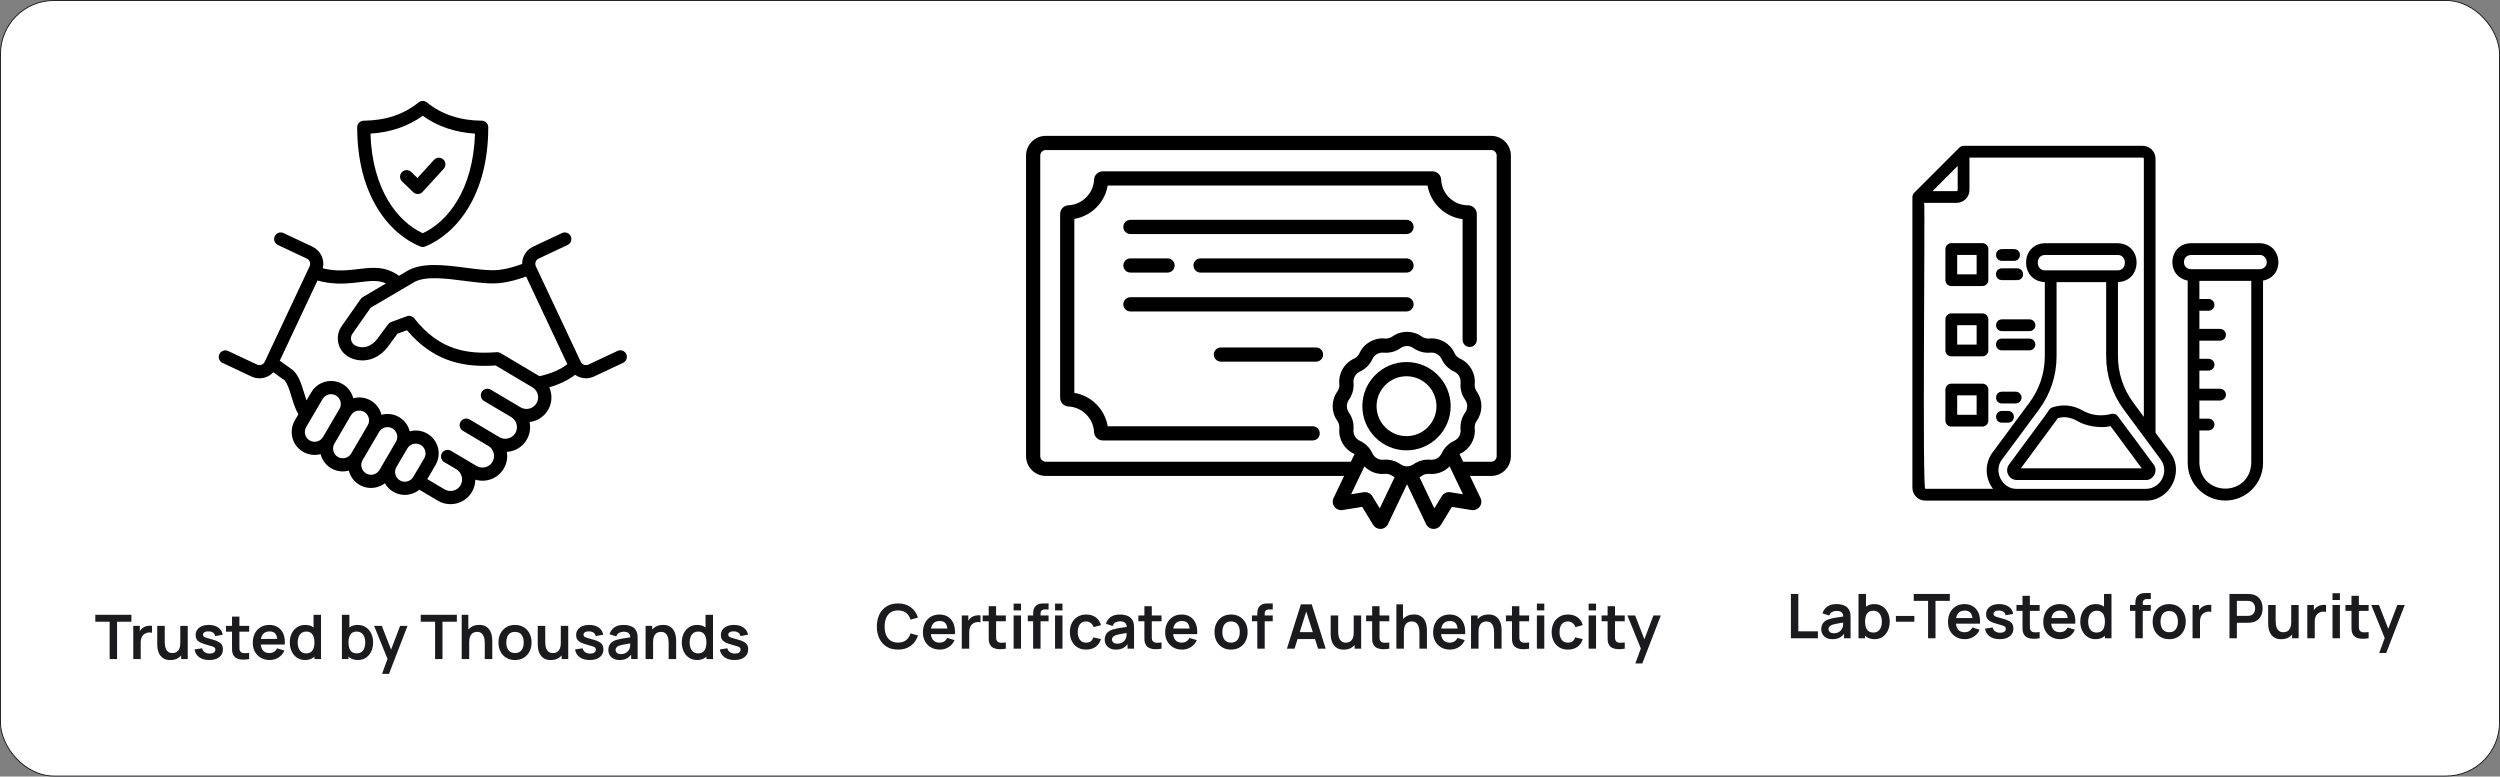 <svg xmlns="http://www.w3.org/2000/svg" fill="none" viewBox="0 0 2640 820" height="820" width="2640">
<rect x="0" y="0" width="2640" height="820" fill="#808080" stroke="none"/>
<rect fill="white" rx="56.5" height="819" width="2639" y="0.5" x="0.5"></rect>
<rect stroke="#1B1B1D" rx="56.5" height="819" width="2639" y="0.5" x="0.5"></rect>
<path fill="black" d="M234.863 383.168L265.509 397.582C268.157 398.83 271.049 399.477 273.977 399.478C276.726 399.475 279.444 398.908 281.964 397.813C284.485 396.717 286.753 395.116 288.63 393.109L300.502 401.637C303.686 405.314 305.66 411.813 307.744 418.677C309.703 425.128 311.719 431.752 315.11 437.492L311.31 443.983C308.878 448.132 307.736 452.911 308.033 457.711C308.33 462.512 310.051 467.115 312.976 470.932C315.901 474.75 319.898 477.608 324.456 479.143C329.013 480.678 333.925 480.82 338.564 479.55C339.874 484.765 342.884 489.395 347.119 492.708C351.353 496.021 356.571 497.829 361.948 497.845C364.041 497.844 366.125 497.573 368.149 497.041C368.217 497.023 368.285 497.001 368.354 496.982C369.654 502.204 372.664 506.841 376.905 510.155C381.145 513.468 386.372 515.267 391.754 515.266C397.06 515.263 402.222 513.533 406.458 510.337C408.549 514.059 411.595 517.157 415.281 519.313C418.967 521.468 423.16 522.602 427.43 522.599C433.037 522.594 438.472 520.664 442.826 517.132L462.398 528.753C466.411 531.145 470.995 532.408 475.667 532.408C477.882 532.407 480.089 532.127 482.235 531.576C487.821 530.161 492.782 526.938 496.345 522.408C499.907 517.879 501.871 512.298 501.93 506.536C506.187 507.826 510.702 508.008 515.048 507.064C519.395 506.121 523.428 504.083 526.767 501.145C530.105 498.206 532.638 494.463 534.125 490.272C535.613 486.08 536.005 481.578 535.265 477.193C539.019 476.967 542.68 475.932 545.996 474.16C549.313 472.388 552.208 469.921 554.483 466.926C556.757 463.932 558.358 460.481 559.176 456.811C559.993 453.14 560.008 449.336 559.219 445.66C560.361 445.522 561.494 445.311 562.609 445.027C565.94 444.182 569.073 442.687 571.825 440.629C574.578 438.57 576.898 435.989 578.651 433.032C580.404 430.075 581.555 426.801 582.04 423.398C582.525 419.995 582.333 416.53 581.476 413.201C581.106 411.759 580.617 410.349 580.014 408.988C590.774 405.883 599.802 401.525 607.321 395.82C610.692 398.202 614.718 399.482 618.845 399.485C621.776 399.482 624.67 398.832 627.32 397.58L657.96 383.168C658.792 382.783 659.54 382.238 660.16 381.563C660.78 380.888 661.261 380.097 661.575 379.235C661.888 378.374 662.028 377.459 661.986 376.543C661.945 375.627 661.723 374.729 661.333 373.899C660.943 373.07 660.392 372.326 659.714 371.709C659.035 371.093 658.241 370.617 657.378 370.309C656.514 370.001 655.598 369.867 654.683 369.914C653.767 369.961 652.87 370.189 652.043 370.584L621.398 384.995C619.937 385.675 618.266 385.75 616.75 385.203C615.234 384.656 613.996 383.532 613.306 382.076L565.858 281.19C565.173 279.732 565.093 278.061 565.637 276.544C566.18 275.027 567.302 273.787 568.757 273.095L599.404 258.682C601.061 257.89 602.338 256.475 602.955 254.745C603.572 253.016 603.48 251.112 602.699 249.45C601.917 247.787 600.51 246.502 598.784 245.874C597.058 245.246 595.153 245.327 593.487 246.098L562.833 260.513C559.382 262.147 556.47 264.733 554.441 267.967C552.412 271.201 551.351 274.948 551.382 278.765C543.183 281.731 534.559 284.308 525.829 285.136C516.993 285.998 505.064 284.45 492.434 282.814C469.542 279.847 445.871 276.779 430.024 286.117L421.321 291.238C406.76 280.722 392.983 282.373 378.472 284.125C369.096 285.255 359.4 286.427 347.879 284.715C345.598 284.375 343.278 283.911 340.886 283.317C341.964 278.842 341.468 274.133 339.483 269.98C337.497 265.828 334.142 262.486 329.981 260.516L299.336 246.098C297.669 245.327 295.765 245.246 294.039 245.874C292.313 246.502 290.906 247.787 290.124 249.45C289.343 251.112 289.251 253.016 289.868 254.745C290.485 256.475 291.762 257.89 293.419 258.682L324.059 273.092C325.515 273.782 326.639 275.022 327.184 276.539C327.728 278.056 327.65 279.727 326.965 281.187L279.516 382.076C278.828 383.535 277.59 384.662 276.073 385.209C274.556 385.757 272.884 385.681 271.423 384.997L240.773 370.584C239.111 369.847 237.226 369.79 235.523 370.425C233.819 371.061 232.432 372.338 231.66 373.984C230.887 375.63 230.789 377.513 231.388 379.229C231.987 380.946 233.234 382.36 234.863 383.168ZM327.013 465.107C324.659 463.719 322.949 461.457 322.257 458.813C321.565 456.169 321.948 453.359 323.322 450.996L329.196 440.963C329.298 440.801 329.396 440.638 329.484 440.469L340.715 421.285C342.105 418.947 344.362 417.253 346.996 416.571C349.629 415.89 352.425 416.277 354.775 417.648C357.124 419.019 358.836 421.263 359.538 423.891C360.241 426.519 359.876 429.318 358.523 431.679L341.132 461.411C339.744 463.768 337.48 465.48 334.834 466.172C332.187 466.865 329.374 466.482 327.01 465.107H327.013ZM356.825 482.524C354.47 481.143 352.759 478.884 352.067 476.243C351.376 473.602 351.759 470.795 353.134 468.436L370.529 438.699C371.911 436.341 374.173 434.628 376.818 433.938C378.127 433.596 379.491 433.516 380.831 433.701C382.172 433.887 383.463 434.334 384.63 435.019C385.798 435.703 386.819 436.61 387.636 437.689C388.453 438.768 389.049 439.998 389.391 441.307C389.732 442.616 389.813 443.98 389.627 445.321C389.442 446.661 388.995 447.952 388.31 449.12L370.91 478.844C369.524 481.194 367.265 482.899 364.626 483.589C361.987 484.279 359.183 483.896 356.825 482.525V482.524ZM386.609 499.966C384.255 498.579 382.545 496.316 381.853 493.673C381.162 491.029 381.545 488.219 382.918 485.856L400.311 456.146C401.696 453.786 403.96 452.071 406.607 451.379C409.253 450.686 412.067 451.072 414.43 452.452C416.772 453.844 418.473 456.103 419.163 458.739C419.854 461.375 419.479 464.177 418.119 466.539L409.41 481.426L406.62 486.163C406.49 486.384 406.371 486.609 406.248 486.833L400.732 496.263C399.343 498.621 397.078 500.333 394.431 501.026C391.784 501.72 388.971 501.339 386.604 499.966H386.609ZM422.321 507.315C421.151 506.628 420.128 505.716 419.312 504.632C418.496 503.548 417.902 502.314 417.565 500.999C416.891 498.492 417.202 495.822 418.434 493.536L421.389 488.484L430.154 473.607C431.18 471.839 432.71 470.417 434.547 469.521C436.385 468.626 438.448 468.298 440.472 468.579C442.497 468.861 444.392 469.739 445.916 471.102C447.439 472.464 448.523 474.25 449.028 476.231C449.373 477.531 449.456 478.887 449.273 480.219C449.089 481.552 448.641 482.835 447.957 483.993L436.433 503.593C435.044 505.947 432.782 507.658 430.139 508.356C427.497 509.053 424.685 508.681 422.315 507.319L422.321 507.315ZM437.086 298.094C448.819 291.181 471.045 294.061 490.652 296.602C504.088 298.34 516.777 299.992 527.165 298.976C537.15 298.029 546.657 295.239 555.594 292.029L599.119 384.586C591.538 390.389 581.854 394.569 569.71 397.275C569.636 397.231 569.566 397.182 569.492 397.139L528.597 372.863C527.373 372.137 525.956 371.803 524.536 371.907C495.551 374.054 464.942 371.212 437.47 336.191C436.563 335.036 435.314 334.197 433.902 333.795C432.489 333.394 430.985 333.45 429.607 333.955L413.006 340.039C411.725 340.508 410.61 341.344 409.801 342.443L398.538 357.731C392.227 366.086 383.62 368.825 375.511 365.055C374.384 364.526 373.386 363.758 372.588 362.803C371.79 361.848 371.211 360.729 370.892 359.526C370.573 358.323 370.521 357.065 370.741 355.839C370.96 354.614 371.445 353.452 372.163 352.435L391.371 324.996L424.224 305.662L424.234 305.655L437.086 298.094ZM380.141 297.926C391.195 296.592 399.454 295.599 407.656 299.28L383.023 313.778C382.164 314.283 381.423 314.966 380.85 315.782L360.791 344.432C358.903 347.114 357.626 350.176 357.05 353.404C356.475 356.632 356.614 359.947 357.458 363.116C358.303 366.284 359.832 369.229 361.937 371.742C364.043 374.256 366.675 376.277 369.646 377.663C383.704 384.199 399.4 379.662 409.686 366.046L419.752 352.382L429.736 348.724C459.799 384.359 493.69 387.863 523.368 385.934L562.403 409.096C565.158 410.782 567.138 413.485 567.915 416.62C568.692 419.756 568.203 423.071 566.553 425.848C564.903 428.625 562.226 430.64 559.102 431.458C555.977 432.276 552.656 431.83 549.857 430.217L518.274 411.493C517.488 411.02 516.617 410.708 515.71 410.573C514.803 410.439 513.878 410.485 512.989 410.709C512.1 410.933 511.264 411.331 510.53 411.88C509.795 412.428 509.176 413.117 508.709 413.905C508.241 414.694 507.934 415.567 507.805 416.475C507.677 417.383 507.729 418.307 507.959 419.195C508.189 420.082 508.592 420.915 509.145 421.647C509.698 422.378 510.391 422.992 511.182 423.455L539.642 440.327C539.729 440.386 539.816 440.449 539.91 440.501C542.692 442.181 544.701 444.888 545.504 448.037C546.306 451.186 545.838 454.524 544.2 457.33C542.533 460.127 539.826 462.148 536.671 462.954C533.517 463.759 530.172 463.282 527.368 461.627L495.952 442.983C495.167 442.506 494.295 442.189 493.386 442.05C492.477 441.912 491.55 441.955 490.658 442.178C489.766 442.4 488.927 442.797 488.189 443.346C487.452 443.894 486.83 444.584 486.361 445.374C485.891 446.165 485.584 447.041 485.455 447.951C485.326 448.861 485.379 449.788 485.611 450.677C485.843 451.567 486.249 452.402 486.805 453.133C487.362 453.865 488.058 454.479 488.853 454.94L515.65 470.85C515.68 470.868 515.707 470.89 515.737 470.908C518.519 472.588 520.528 475.295 521.331 478.444C522.134 481.593 521.666 484.931 520.028 487.738C518.36 490.534 515.653 492.556 512.498 493.361C509.344 494.165 505.999 493.688 503.196 492.032L489.162 483.702L489.135 483.685L476.223 476.019C474.637 475.078 472.742 474.805 470.955 475.261C469.169 475.717 467.636 476.864 466.695 478.45C465.753 480.035 465.48 481.93 465.936 483.717C466.392 485.504 467.539 487.037 469.125 487.978L482.04 495.644C484.803 497.342 486.795 500.05 487.595 503.193C488.396 506.336 487.94 509.667 486.326 512.48C484.655 515.272 481.95 517.291 478.799 518.098C475.648 518.906 472.305 518.437 469.498 516.793L451.192 505.928L459.935 491.056C462.381 486.907 463.531 482.122 463.239 477.316C462.947 472.509 461.226 467.899 458.296 464.077C455.367 460.254 451.363 457.394 446.797 455.863C442.231 454.332 437.312 454.199 432.67 455.483C432.649 455.396 432.631 455.309 432.608 455.217C431.804 452.121 430.394 449.217 428.458 446.671C426.523 444.126 424.101 441.99 421.333 440.388C418.566 438.786 415.508 437.75 412.336 437.34C409.165 436.93 405.944 437.154 402.86 437.999C402.841 437.924 402.826 437.849 402.806 437.774C402.002 434.681 400.593 431.779 398.659 429.235C396.725 426.691 394.305 424.557 391.54 422.955C388.775 421.354 385.72 420.317 382.551 419.905C379.383 419.493 376.164 419.715 373.081 420.556C371.906 415.895 369.369 411.689 365.795 408.475C362.22 405.261 357.77 403.184 353.01 402.509C348.251 401.834 343.398 402.591 339.071 404.685C334.744 406.778 331.138 410.112 328.712 414.263L323.689 422.838C322.74 420.19 321.888 417.397 321.051 414.638C318.506 406.259 315.875 397.595 310.187 391.618L309.737 391.146L295.442 380.882L335.266 296.213C338.741 297.174 342.27 297.925 345.834 298.464C359.204 300.452 370.324 299.11 380.136 297.926H380.141ZM443.782 260.309C445.467 260.997 447.355 260.997 449.041 260.309C481.227 247.16 515.617 207.181 515.617 134.412C515.617 132.58 514.895 130.823 513.607 129.521C512.319 128.219 510.569 127.478 508.738 127.458C485.532 127.208 466.571 120.888 450.777 108.135C449.54 107.136 447.999 106.591 446.409 106.591C444.819 106.591 443.277 107.136 442.041 108.135C426.247 120.885 407.289 127.206 384.081 127.456C382.25 127.476 380.501 128.217 379.213 129.519C377.925 130.82 377.203 132.578 377.203 134.409C377.203 207.178 411.595 247.156 443.782 260.309ZM446.411 122.281C461.981 133.47 480.5 139.785 501.608 141.107C499.718 200.728 472.659 234.177 446.411 246.288C420.163 234.177 393.104 200.728 391.214 141.107C412.322 139.785 430.841 133.47 446.411 122.281ZM436.342 202.93L424.566 191.598C423.247 190.317 422.489 188.565 422.458 186.727C422.427 184.889 423.125 183.113 424.4 181.788C425.675 180.463 427.423 179.697 429.261 179.658C431.099 179.618 432.878 180.308 434.209 181.577L440.839 187.958L458.298 168.82C458.913 168.145 459.655 167.598 460.482 167.21C461.309 166.822 462.204 166.601 463.116 166.559C464.029 166.517 464.94 166.655 465.799 166.965C466.658 167.276 467.447 167.752 468.122 168.368C468.797 168.983 469.344 169.725 469.732 170.552C470.12 171.379 470.341 172.274 470.383 173.186C470.425 174.098 470.287 175.01 469.977 175.869C469.666 176.728 469.19 177.517 468.575 178.192L446.304 202.606C445.678 203.291 444.921 203.844 444.077 204.233C443.234 204.621 442.322 204.836 441.394 204.866C441.318 204.866 441.243 204.866 441.167 204.866C439.369 204.869 437.64 204.175 436.342 202.93Z"></path>
<path fill="#1B1B1D" d="M115.795 696V656.545H100.65V649.2H138.773V656.545H123.628V696H115.795ZM140.732 696V660.9H147.654V669.447L146.809 668.342C147.242 667.172 147.817 666.111 148.532 665.157C149.268 664.182 150.146 663.381 151.164 662.752C152.031 662.167 152.984 661.712 154.024 661.387C155.086 661.041 156.169 660.835 157.274 660.77C158.379 660.683 159.452 660.727 160.492 660.9V668.212C159.452 667.909 158.249 667.812 156.884 667.92C155.541 668.028 154.327 668.407 153.244 669.057C152.161 669.642 151.272 670.39 150.579 671.3C149.907 672.21 149.409 673.25 149.084 674.42C148.759 675.568 148.597 676.814 148.597 678.157V696H140.732ZM179.856 697.008C177.256 697.008 175.111 696.574 173.421 695.707C171.731 694.841 170.388 693.736 169.391 692.392C168.394 691.049 167.658 689.619 167.181 688.102C166.704 686.586 166.39 685.156 166.239 683.812C166.109 682.447 166.044 681.342 166.044 680.497V660.9H173.974V677.8C173.974 678.883 174.049 680.107 174.201 681.472C174.353 682.816 174.699 684.116 175.241 685.372C175.804 686.607 176.628 687.626 177.711 688.427C178.816 689.229 180.3 689.63 182.164 689.63C183.16 689.63 184.146 689.467 185.121 689.142C186.096 688.817 186.974 688.265 187.754 687.485C188.555 686.683 189.194 685.589 189.671 684.202C190.148 682.816 190.386 681.061 190.386 678.937L195.034 680.92C195.034 683.91 194.449 686.618 193.279 689.045C192.13 691.472 190.429 693.411 188.176 694.862C185.923 696.293 183.149 697.008 179.856 697.008ZM191.329 696V685.112H190.386V660.9H198.251V696H191.329ZM220.935 696.975C216.601 696.975 213.08 696 210.372 694.05C207.664 692.1 206.017 689.359 205.432 685.827L213.427 684.592C213.839 686.326 214.749 687.691 216.157 688.687C217.565 689.684 219.342 690.182 221.487 690.182C223.372 690.182 224.824 689.814 225.842 689.077C226.882 688.319 227.402 687.29 227.402 685.99C227.402 685.188 227.207 684.549 226.817 684.072C226.449 683.574 225.625 683.097 224.347 682.642C223.069 682.187 221.108 681.613 218.465 680.92C215.518 680.14 213.178 679.306 211.445 678.417C209.711 677.507 208.465 676.435 207.707 675.2C206.949 673.965 206.57 672.47 206.57 670.715C206.57 668.527 207.144 666.62 208.292 664.995C209.44 663.37 211.044 662.124 213.102 661.257C215.16 660.369 217.587 659.925 220.382 659.925C223.112 659.925 225.528 660.347 227.63 661.192C229.753 662.037 231.465 663.24 232.765 664.8C234.065 666.36 234.866 668.191 235.17 670.292L227.175 671.722C226.98 670.227 226.297 669.047 225.127 668.18C223.979 667.313 222.44 666.826 220.512 666.717C218.67 666.609 217.186 666.891 216.06 667.562C214.933 668.212 214.37 669.133 214.37 670.325C214.37 670.997 214.597 671.571 215.052 672.047C215.507 672.524 216.417 673.001 217.782 673.477C219.169 673.954 221.227 674.539 223.957 675.232C226.752 675.947 228.984 676.771 230.652 677.702C232.342 678.612 233.555 679.707 234.292 680.985C235.05 682.263 235.43 683.812 235.43 685.632C235.43 689.164 234.14 691.937 231.562 693.952C229.005 695.968 225.463 696.975 220.935 696.975ZM263.121 696C260.802 696.433 258.527 696.618 256.296 696.553C254.086 696.509 252.103 696.108 250.348 695.35C248.593 694.57 247.261 693.346 246.351 691.677C245.549 690.161 245.126 688.612 245.083 687.03C245.04 685.448 245.018 683.661 245.018 681.667V651.15H252.818V681.212C252.818 682.621 252.829 683.856 252.851 684.917C252.894 685.979 253.121 686.846 253.533 687.517C254.313 688.817 255.559 689.543 257.271 689.695C258.982 689.847 260.932 689.76 263.121 689.435V696ZM238.648 667.042V660.9H263.121V667.042H238.648ZM284.848 696.975C281.295 696.975 278.175 696.206 275.488 694.667C272.802 693.129 270.7 690.995 269.183 688.265C267.688 685.535 266.941 682.393 266.941 678.84C266.941 675.005 267.677 671.679 269.151 668.862C270.624 666.024 272.672 663.825 275.293 662.265C277.915 660.705 280.948 659.925 284.393 659.925C288.033 659.925 291.121 660.781 293.656 662.492C296.212 664.182 298.108 666.577 299.343 669.675C300.578 672.773 301.044 676.424 300.741 680.627H292.973V677.767C292.952 673.954 292.28 671.17 290.958 669.415C289.637 667.66 287.557 666.782 284.718 666.782C281.512 666.782 279.128 667.779 277.568 669.772C276.008 671.744 275.228 674.637 275.228 678.45C275.228 682.003 276.008 684.755 277.568 686.705C279.128 688.655 281.403 689.63 284.393 689.63C286.322 689.63 287.979 689.207 289.366 688.362C290.774 687.496 291.857 686.25 292.616 684.625L300.351 686.965C299.007 690.128 296.927 692.587 294.111 694.342C291.316 696.097 288.228 696.975 284.848 696.975ZM272.758 680.627V674.712H296.906V680.627H272.758ZM322.065 696.975C318.837 696.975 316.02 696.163 313.615 694.537C311.21 692.912 309.347 690.702 308.025 687.907C306.703 685.112 306.042 681.96 306.042 678.45C306.042 674.897 306.703 671.733 308.025 668.96C309.368 666.165 311.264 663.966 313.712 662.362C316.161 660.737 319.042 659.925 322.357 659.925C325.694 659.925 328.489 660.737 330.742 662.362C333.017 663.966 334.74 666.165 335.91 668.96C337.08 671.755 337.665 674.918 337.665 678.45C337.665 681.938 337.08 685.091 335.91 687.907C334.74 690.702 332.996 692.912 330.677 694.537C328.359 696.163 325.488 696.975 322.065 696.975ZM323.267 689.955C325.369 689.955 327.059 689.478 328.337 688.525C329.637 687.55 330.58 686.196 331.165 684.462C331.772 682.729 332.075 680.725 332.075 678.45C332.075 676.153 331.772 674.149 331.165 672.437C330.58 670.704 329.659 669.361 328.402 668.407C327.146 667.432 325.521 666.945 323.527 666.945C321.426 666.945 319.692 667.465 318.327 668.505C316.962 669.523 315.955 670.91 315.305 672.665C314.655 674.398 314.33 676.327 314.33 678.45C314.33 680.595 314.644 682.545 315.272 684.3C315.922 686.033 316.908 687.409 318.23 688.427C319.552 689.446 321.231 689.955 323.267 689.955ZM332.075 696V671.365H331.1V649.2H338.997V696H332.075ZM377.99 696.975C374.566 696.975 371.696 696.163 369.377 694.537C367.059 692.912 365.315 690.702 364.145 687.907C362.975 685.091 362.39 681.938 362.39 678.45C362.39 674.918 362.975 671.755 364.145 668.96C365.315 666.165 367.026 663.966 369.28 662.362C371.555 660.737 374.361 659.925 377.697 659.925C381.012 659.925 383.883 660.737 386.31 662.362C388.758 663.966 390.654 666.165 391.997 668.96C393.341 671.733 394.012 674.897 394.012 678.45C394.012 681.96 393.351 685.112 392.03 687.907C390.708 690.702 388.845 692.912 386.44 694.537C384.035 696.163 381.218 696.975 377.99 696.975ZM361.057 696V649.2H368.955V671.365H367.98V696H361.057ZM376.787 689.955C378.824 689.955 380.503 689.446 381.825 688.427C383.146 687.409 384.121 686.033 384.75 684.3C385.4 682.545 385.725 680.595 385.725 678.45C385.725 676.327 385.4 674.398 384.75 672.665C384.1 670.91 383.092 669.523 381.727 668.505C380.362 667.465 378.629 666.945 376.527 666.945C374.534 666.945 372.909 667.432 371.652 668.407C370.396 669.361 369.464 670.704 368.857 672.437C368.272 674.149 367.98 676.153 367.98 678.45C367.98 680.725 368.272 682.729 368.857 684.462C369.464 686.196 370.406 687.55 371.685 688.525C372.985 689.478 374.686 689.955 376.787 689.955ZM403.442 711.6L410.202 693.042L410.332 698.503L395.025 660.9H403.182L414.037 688.72H411.957L422.52 660.9H430.352L410.787 711.6H403.442ZM459.457 696V656.545H444.312V649.2H482.435V656.545H467.29V696H459.457ZM511.909 696V679.1C511.909 677.995 511.833 676.771 511.681 675.427C511.529 674.084 511.172 672.795 510.609 671.56C510.067 670.303 509.244 669.274 508.139 668.472C507.055 667.671 505.582 667.27 503.719 667.27C502.722 667.27 501.736 667.432 500.761 667.757C499.786 668.082 498.898 668.646 498.096 669.447C497.316 670.227 496.688 671.311 496.211 672.697C495.734 674.062 495.496 675.817 495.496 677.962L490.849 675.98C490.849 672.99 491.423 670.282 492.571 667.855C493.741 665.428 495.453 663.5 497.706 662.07C499.959 660.618 502.733 659.892 506.026 659.892C508.626 659.892 510.771 660.326 512.461 661.192C514.151 662.059 515.494 663.164 516.491 664.507C517.488 665.851 518.224 667.281 518.701 668.797C519.178 670.314 519.481 671.755 519.611 673.12C519.763 674.463 519.839 675.557 519.839 676.402V696H511.909ZM487.566 696V649.2H494.554V673.835H495.496V696H487.566ZM543.822 696.975C540.312 696.975 537.246 696.184 534.625 694.602C532.003 693.021 529.966 690.843 528.515 688.07C527.085 685.275 526.37 682.068 526.37 678.45C526.37 674.767 527.106 671.538 528.58 668.765C530.053 665.992 532.1 663.825 534.722 662.265C537.344 660.705 540.377 659.925 543.822 659.925C547.354 659.925 550.43 660.716 553.052 662.297C555.674 663.879 557.71 666.067 559.162 668.862C560.614 671.636 561.34 674.832 561.34 678.45C561.34 682.09 560.603 685.307 559.13 688.102C557.678 690.876 555.641 693.053 553.02 694.635C550.398 696.195 547.332 696.975 543.822 696.975ZM543.822 689.63C546.942 689.63 549.26 688.59 550.777 686.51C552.294 684.43 553.052 681.743 553.052 678.45C553.052 675.048 552.283 672.34 550.745 670.325C549.206 668.288 546.899 667.27 543.822 667.27C541.72 667.27 539.987 667.747 538.622 668.7C537.279 669.632 536.282 670.942 535.632 672.632C534.982 674.301 534.657 676.24 534.657 678.45C534.657 681.852 535.426 684.571 536.965 686.607C538.525 688.622 540.81 689.63 543.822 689.63ZM581.663 697.008C579.063 697.008 576.918 696.574 575.228 695.707C573.538 694.841 572.194 693.736 571.198 692.392C570.201 691.049 569.464 689.619 568.988 688.102C568.511 686.586 568.197 685.156 568.045 683.812C567.915 682.447 567.85 681.342 567.85 680.497V660.9H575.78V677.8C575.78 678.883 575.856 680.107 576.008 681.472C576.159 682.816 576.506 684.116 577.048 685.372C577.611 686.607 578.434 687.626 579.518 688.427C580.623 689.229 582.107 689.63 583.97 689.63C584.967 689.63 585.953 689.467 586.928 689.142C587.903 688.817 588.78 688.265 589.56 687.485C590.362 686.683 591.001 685.589 591.478 684.202C591.954 682.816 592.193 681.061 592.193 678.937L596.84 680.92C596.84 683.91 596.255 686.618 595.085 689.045C593.937 691.472 592.236 693.411 589.983 694.862C587.729 696.293 584.956 697.008 581.663 697.008ZM593.135 696V685.112H592.193V660.9H600.058V696H593.135ZM622.741 696.975C618.408 696.975 614.887 696 612.179 694.05C609.47 692.1 607.824 689.359 607.239 685.827L615.234 684.592C615.645 686.326 616.555 687.691 617.964 688.687C619.372 689.684 621.149 690.182 623.294 690.182C625.179 690.182 626.63 689.814 627.649 689.077C628.689 688.319 629.209 687.29 629.209 685.99C629.209 685.188 629.014 684.549 628.624 684.072C628.255 683.574 627.432 683.097 626.154 682.642C624.875 682.187 622.915 681.613 620.271 680.92C617.325 680.14 614.985 679.306 613.251 678.417C611.518 677.507 610.272 676.435 609.514 675.2C608.755 673.965 608.376 672.47 608.376 670.715C608.376 668.527 608.95 666.62 610.099 664.995C611.247 663.37 612.85 662.124 614.909 661.257C616.967 660.369 619.394 659.925 622.189 659.925C624.919 659.925 627.335 660.347 629.436 661.192C631.56 662.037 633.271 663.24 634.571 664.8C635.871 666.36 636.673 668.191 636.976 670.292L628.981 671.722C628.786 670.227 628.104 669.047 626.934 668.18C625.785 667.313 624.247 666.826 622.319 666.717C620.477 666.609 618.993 666.891 617.866 667.562C616.74 668.212 616.176 669.133 616.176 670.325C616.176 670.997 616.404 671.571 616.859 672.047C617.314 672.524 618.224 673.001 619.589 673.477C620.975 673.954 623.034 674.539 625.764 675.232C628.559 675.947 630.79 676.771 632.459 677.702C634.149 678.612 635.362 679.707 636.099 680.985C636.857 682.263 637.236 683.812 637.236 685.632C637.236 689.164 635.947 691.937 633.369 693.952C630.812 695.968 627.27 696.975 622.741 696.975ZM654.17 696.975C651.635 696.975 649.49 696.498 647.735 695.545C645.98 694.57 644.647 693.281 643.737 691.677C642.849 690.074 642.405 688.308 642.405 686.38C642.405 684.69 642.686 683.173 643.25 681.83C643.813 680.465 644.68 679.295 645.85 678.32C647.02 677.323 648.536 676.511 650.4 675.882C651.808 675.427 653.455 675.016 655.34 674.647C657.246 674.279 659.305 673.943 661.515 673.64C663.746 673.315 666.076 672.968 668.502 672.6L665.707 674.192C665.729 671.766 665.187 669.978 664.082 668.83C662.977 667.682 661.114 667.107 658.492 667.107C656.911 667.107 655.383 667.476 653.91 668.212C652.436 668.949 651.407 670.217 650.822 672.015L643.672 669.772C644.539 666.804 646.186 664.421 648.612 662.622C651.061 660.824 654.354 659.925 658.492 659.925C661.612 659.925 664.353 660.434 666.715 661.452C669.098 662.471 670.864 664.139 672.012 666.457C672.641 667.692 673.02 668.96 673.15 670.26C673.28 671.538 673.345 672.936 673.345 674.452V696H666.487V688.395L667.625 689.63C666.043 692.165 664.191 694.028 662.067 695.22C659.966 696.39 657.333 696.975 654.17 696.975ZM655.73 690.735C657.506 690.735 659.023 690.421 660.28 689.792C661.536 689.164 662.533 688.395 663.27 687.485C664.028 686.575 664.537 685.719 664.797 684.917C665.209 683.921 665.436 682.783 665.48 681.505C665.545 680.205 665.577 679.154 665.577 678.352L667.982 679.067C665.621 679.436 663.595 679.761 661.905 680.042C660.215 680.324 658.763 680.595 657.55 680.855C656.336 681.093 655.264 681.364 654.332 681.667C653.422 681.992 652.653 682.372 652.025 682.805C651.396 683.238 650.909 683.737 650.562 684.3C650.237 684.863 650.075 685.524 650.075 686.282C650.075 687.149 650.291 687.918 650.725 688.59C651.158 689.24 651.786 689.76 652.61 690.15C653.455 690.54 654.495 690.735 655.73 690.735ZM706.083 696V679.1C706.083 677.995 706.008 676.771 705.856 675.427C705.704 674.084 705.347 672.795 704.783 671.56C704.242 670.303 703.418 669.274 702.313 668.472C701.23 667.671 699.757 667.27 697.893 667.27C696.897 667.27 695.911 667.432 694.936 667.757C693.961 668.082 693.073 668.646 692.271 669.447C691.491 670.227 690.863 671.311 690.386 672.697C689.909 674.062 689.671 675.817 689.671 677.962L685.023 675.98C685.023 672.99 685.598 670.282 686.746 667.855C687.916 665.428 689.628 663.5 691.881 662.07C694.134 660.618 696.908 659.892 700.201 659.892C702.801 659.892 704.946 660.326 706.636 661.192C708.326 662.059 709.669 663.164 710.666 664.507C711.663 665.851 712.399 667.281 712.876 668.797C713.353 670.314 713.656 671.755 713.786 673.12C713.938 674.463 714.013 675.557 714.013 676.402V696H706.083ZM681.741 696V660.9H688.728V671.787H689.671V696H681.741ZM735.996 696.975C732.767 696.975 729.951 696.163 727.546 694.537C725.141 692.912 723.277 690.702 721.956 687.907C720.634 685.112 719.973 681.96 719.973 678.45C719.973 674.897 720.634 671.733 721.956 668.96C723.299 666.165 725.195 663.966 727.643 662.362C730.091 660.737 732.973 659.925 736.288 659.925C739.625 659.925 742.42 660.737 744.673 662.362C746.948 663.966 748.671 666.165 749.841 668.96C751.011 671.755 751.596 674.918 751.596 678.45C751.596 681.938 751.011 685.091 749.841 687.907C748.671 690.702 746.926 692.912 744.608 694.537C742.29 696.163 739.419 696.975 735.996 696.975ZM737.198 689.955C739.3 689.955 740.99 689.478 742.268 688.525C743.568 687.55 744.511 686.196 745.096 684.462C745.702 682.729 746.006 680.725 746.006 678.45C746.006 676.153 745.702 674.149 745.096 672.437C744.511 670.704 743.59 669.361 742.333 668.407C741.076 667.432 739.451 666.945 737.458 666.945C735.356 666.945 733.623 667.465 732.258 668.505C730.893 669.523 729.886 670.91 729.236 672.665C728.586 674.398 728.261 676.327 728.261 678.45C728.261 680.595 728.575 682.545 729.203 684.3C729.853 686.033 730.839 687.409 732.161 688.427C733.482 689.446 735.161 689.955 737.198 689.955ZM746.006 696V671.365H745.031V649.2H752.928V696H746.006ZM775.593 696.975C771.259 696.975 767.739 696 765.03 694.05C762.322 692.1 760.675 689.359 760.09 685.827L768.085 684.592C768.497 686.326 769.407 687.691 770.815 688.687C772.224 689.684 774 690.182 776.145 690.182C778.03 690.182 779.482 689.814 780.5 689.077C781.54 688.319 782.06 687.29 782.06 685.99C782.06 685.188 781.865 684.549 781.475 684.072C781.107 683.574 780.284 683.097 779.005 682.642C777.727 682.187 775.766 681.613 773.123 680.92C770.176 680.14 767.836 679.306 766.103 678.417C764.369 677.507 763.124 676.435 762.365 675.2C761.607 673.965 761.228 672.47 761.228 670.715C761.228 668.527 761.802 666.62 762.95 664.995C764.099 663.37 765.702 662.124 767.76 661.257C769.819 660.369 772.245 659.925 775.04 659.925C777.77 659.925 780.186 660.347 782.288 661.192C784.411 662.037 786.123 663.24 787.423 664.8C788.723 666.36 789.524 668.191 789.828 670.292L781.833 671.722C781.638 670.227 780.955 669.047 779.785 668.18C778.637 667.313 777.099 666.826 775.17 666.717C773.329 666.609 771.844 666.891 770.718 667.562C769.591 668.212 769.028 669.133 769.028 670.325C769.028 670.997 769.255 671.571 769.71 672.047C770.165 672.524 771.075 673.001 772.44 673.477C773.827 673.954 775.885 674.539 778.615 675.232C781.41 675.947 783.642 676.771 785.31 677.702C787 678.612 788.214 679.707 788.95 680.985C789.709 682.263 790.088 683.812 790.088 685.632C790.088 689.164 788.799 691.937 786.22 693.952C783.664 695.968 780.121 696.975 775.593 696.975Z"></path>
<g clip-path="url(#clip0_8_98)">
<path fill="black" d="M1485.28 232.141H1193.72C1189.58 232.141 1186.22 235.501 1186.22 239.647C1186.22 243.793 1189.58 247.153 1193.72 247.153H1485.28C1489.42 247.153 1492.78 243.793 1492.78 239.647C1492.78 235.501 1489.42 232.141 1485.28 232.141Z"></path>
<path fill="black" d="M1485.28 313.869H1193.72C1189.58 313.869 1186.22 317.229 1186.22 321.375C1186.22 325.52 1189.58 328.881 1193.72 328.881H1485.28C1489.42 328.881 1492.78 325.521 1492.78 321.375C1492.78 317.229 1489.42 313.869 1485.28 313.869Z"></path>
<path fill="black" d="M1389.69 366.909H1289.31C1285.16 366.909 1281.8 370.269 1281.8 374.415C1281.8 378.56 1285.16 381.921 1289.31 381.921H1389.69C1393.84 381.921 1397.2 378.561 1397.2 374.415C1397.2 370.269 1393.84 366.909 1389.69 366.909Z"></path>
<path fill="black" d="M1485.28 272.838H1267.8C1263.66 272.838 1260.3 276.198 1260.3 280.344C1260.3 284.489 1263.66 287.85 1267.8 287.85H1485.28C1489.42 287.85 1492.78 284.49 1492.78 280.344C1492.78 276.198 1489.42 272.838 1485.28 272.838Z"></path>
<path fill="black" d="M1232.88 272.837H1193.72C1189.58 272.837 1186.22 276.197 1186.22 280.343C1186.22 284.489 1189.58 287.849 1193.72 287.849H1232.88C1237.03 287.849 1240.39 284.489 1240.39 280.343C1240.39 276.198 1237.03 272.837 1232.88 272.837Z"></path>
<path fill="black" d="M1556.75 219.455C1555.01 217.74 1552.69 216.796 1550.23 216.796C1550.23 216.796 1550.23 216.796 1550.22 216.796C1535.01 216.796 1522.56 204.904 1521.88 189.718C1521.65 184.78 1517.59 180.913 1512.64 180.913H1164.58C1159.62 180.913 1155.56 184.781 1155.34 189.723C1154.69 204.234 1142.81 216.114 1128.29 216.767C1123.35 216.989 1119.49 221.048 1119.49 226.006V420.027C1119.49 424.985 1123.35 429.043 1128.29 429.265C1142.81 429.919 1154.69 441.798 1155.34 456.314C1155.56 461.252 1159.62 465.119 1164.58 465.119H1386.15C1390.3 465.119 1393.66 461.759 1393.66 457.613C1393.66 453.468 1390.3 450.107 1386.15 450.107H1169.74C1166.64 432.028 1152.58 417.967 1134.5 414.863V231.167C1152.58 228.064 1166.64 214 1169.74 195.924H1507.48C1510.71 214.574 1525.72 228.97 1544.5 231.434V358.903C1544.5 363.048 1547.86 366.409 1552.01 366.409C1556.16 366.409 1559.52 363.049 1559.52 358.903V226.048C1559.52 223.549 1558.53 221.207 1556.75 219.455Z"></path>
<path fill="black" d="M1574.67 143.445H1104.33C1092.85 143.445 1083.5 152.792 1083.5 164.28V481.75C1083.5 493.239 1092.85 502.585 1104.33 502.585H1419.38L1408.23 525.958C1406.8 528.959 1407.14 532.478 1409.14 535.14C1411.13 537.803 1414.41 539.126 1417.69 538.601L1438.46 535.263L1450.04 554.276C1451.66 556.944 1454.55 558.554 1457.65 558.554C1457.8 558.554 1457.95 558.55 1458.11 558.542C1461.38 558.376 1464.29 556.436 1465.7 553.478L1485.83 511.305L1505.95 553.475C1507.36 556.433 1510.27 558.375 1513.54 558.543C1513.69 558.551 1513.85 558.555 1514 558.555C1517.1 558.555 1519.99 556.945 1521.61 554.278L1533.19 535.265L1553.96 538.604C1557.25 539.13 1560.52 537.803 1562.52 535.139C1564.51 532.475 1564.85 528.957 1563.42 525.961L1552.27 502.588H1574.67C1586.15 502.588 1595.5 493.242 1595.5 481.753V164.28C1595.5 152.792 1586.15 143.445 1574.67 143.445ZM1457 536.85L1449.14 523.955C1447.25 520.849 1443.71 519.215 1440.12 519.792L1426.78 521.936L1440.83 492.504C1446.36 498.153 1454.25 501.205 1462.44 500.434C1465.24 500.166 1468.04 500.92 1470.34 502.549C1471.09 503.087 1471.88 503.564 1472.67 504.014L1457 536.85ZM1487.61 492.342C1487.59 492.345 1487.57 492.347 1487.55 492.351C1486.41 492.519 1485.25 492.519 1484.11 492.352C1484.08 492.348 1484.05 492.345 1484.03 492.341C1482.26 492.068 1480.55 491.393 1479.03 490.314C1474.49 487.086 1469.07 485.37 1463.54 485.37C1462.7 485.37 1461.86 485.41 1461.02 485.489C1456.05 485.958 1451.33 483.229 1449.26 478.697C1448.34 476.685 1447.16 474.823 1445.8 473.12C1445.74 473.035 1445.67 472.955 1445.61 472.873C1445.53 472.781 1445.46 472.686 1445.39 472.595C1445.3 472.493 1445.21 472.396 1445.11 472.299C1442.63 469.443 1439.57 467.111 1436.07 465.513C1431.54 463.439 1428.81 458.711 1429.28 453.748C1429.89 447.362 1428.17 440.966 1424.46 435.739C1421.57 431.676 1421.57 426.217 1424.45 422.154C1428.17 416.927 1429.89 410.531 1429.28 404.145C1428.81 399.182 1431.54 394.454 1436.07 392.38C1441.91 389.711 1446.59 385.029 1449.26 379.196C1451.33 374.663 1456.07 371.933 1461.02 372.404C1467.42 373.007 1473.81 371.294 1479.03 367.578C1483.1 364.69 1488.56 364.69 1492.62 367.578C1497.85 371.294 1504.24 373.003 1510.63 372.404C1515.59 371.932 1520.32 374.664 1522.39 379.196C1525.06 385.029 1529.74 389.711 1535.58 392.379C1540.11 394.454 1542.84 399.182 1542.37 404.144C1541.76 410.531 1543.48 416.927 1547.19 422.153C1550.08 426.216 1550.08 431.675 1547.19 435.738C1543.48 440.966 1541.76 447.362 1542.37 453.747C1542.84 458.71 1540.11 463.438 1535.58 465.513C1532.09 467.108 1529.03 469.434 1526.55 472.281C1526.45 472.387 1526.35 472.494 1526.26 472.605C1526.19 472.683 1526.13 472.764 1526.06 472.843C1525.99 472.939 1525.91 473.033 1525.84 473.132C1524.48 474.832 1523.31 476.69 1522.39 478.697C1520.32 483.229 1515.59 485.96 1510.63 485.489C1504.25 484.888 1497.85 486.598 1492.62 490.314C1491.1 491.394 1489.38 492.07 1487.61 492.342ZM1531.53 519.791C1527.94 519.216 1524.4 520.849 1522.51 523.956L1514.65 536.851L1498.98 504.014C1499.77 503.564 1500.56 503.087 1501.31 502.549C1503.61 500.919 1506.42 500.163 1509.21 500.433C1517.4 501.205 1525.29 498.153 1530.82 492.504L1544.87 521.935L1531.53 519.791ZM1580.49 481.751C1580.49 484.962 1577.88 487.575 1574.67 487.575H1545.1L1541.23 479.465C1541.43 479.362 1541.62 479.254 1541.82 479.162C1552.16 474.431 1558.38 463.649 1557.31 452.333C1557.05 449.533 1557.8 446.728 1559.43 444.435C1566.01 435.17 1566.02 422.72 1559.43 413.455C1557.8 411.163 1557.05 408.359 1557.31 405.558C1558.38 394.242 1552.16 383.46 1541.82 378.729C1539.26 377.558 1537.21 375.505 1536.04 372.948C1531.31 362.611 1520.52 356.388 1509.21 357.458C1506.41 357.725 1503.61 356.972 1501.31 355.342C1492.05 348.756 1479.6 348.755 1470.33 355.342C1468.04 356.972 1465.23 357.725 1462.44 357.457C1451.11 356.391 1440.34 362.611 1435.61 372.947C1434.44 375.505 1432.38 377.557 1429.83 378.728C1419.49 383.459 1413.26 394.24 1414.34 405.557C1414.6 408.358 1413.85 411.162 1412.22 413.455C1405.63 422.72 1405.63 435.17 1412.22 444.434C1413.85 446.726 1414.6 449.531 1414.34 452.332C1413.26 463.649 1419.49 474.431 1429.83 479.161C1430.03 479.253 1430.22 479.361 1430.42 479.464L1426.55 487.575H1104.33C1101.12 487.575 1098.51 484.963 1098.51 481.751V164.28C1098.51 161.069 1101.12 158.456 1104.33 158.456H1574.67C1577.88 158.456 1580.49 161.069 1580.49 164.28V481.751Z"></path>
<path fill="black" d="M1485.28 382.312C1459.56 382.312 1438.64 403.232 1438.64 428.945C1438.64 454.659 1459.56 475.579 1485.28 475.579C1510.99 475.579 1531.91 454.658 1531.91 428.945C1531.91 403.231 1510.99 382.312 1485.28 382.312ZM1485.28 460.567C1467.84 460.567 1453.65 446.381 1453.65 428.944C1453.65 411.508 1467.84 397.322 1485.28 397.322C1502.71 397.322 1516.9 411.508 1516.9 428.944C1516.9 446.381 1502.71 460.567 1485.28 460.567Z"></path>
</g>
<path fill="#1B1B1D" d="M948.343 685.975C943.663 685.975 939.654 684.957 936.318 682.92C932.981 680.862 930.413 678.002 928.615 674.34C926.838 670.678 925.95 666.432 925.95 661.6C925.95 656.768 926.838 652.522 928.615 648.86C930.413 645.198 932.981 642.349 936.318 640.312C939.654 638.254 943.663 637.225 948.343 637.225C953.738 637.225 958.233 638.579 961.83 641.287C965.427 643.974 967.951 647.603 969.403 652.175L961.505 654.352C960.595 651.297 959.046 648.914 956.858 647.202C954.669 645.469 951.831 644.602 948.343 644.602C945.201 644.602 942.579 645.307 940.478 646.715C938.398 648.123 936.827 650.106 935.765 652.662C934.725 655.197 934.194 658.177 934.173 661.6C934.173 665.023 934.693 668.013 935.733 670.57C936.794 673.105 938.376 675.077 940.478 676.485C942.579 677.893 945.201 678.597 948.343 678.597C951.831 678.597 954.669 677.731 956.858 675.997C959.046 674.264 960.595 671.881 961.505 668.847L969.403 671.025C967.951 675.597 965.427 679.237 961.83 681.945C958.233 684.632 953.738 685.975 948.343 685.975ZM992.496 685.975C988.942 685.975 985.822 685.206 983.136 683.667C980.449 682.129 978.347 679.995 976.831 677.265C975.336 674.535 974.588 671.393 974.588 667.84C974.588 664.005 975.325 660.679 976.798 657.862C978.272 655.024 980.319 652.825 982.941 651.265C985.562 649.705 988.596 648.925 992.041 648.925C995.681 648.925 998.768 649.781 1001.3 651.492C1003.86 653.182 1005.76 655.577 1006.99 658.675C1008.23 661.773 1008.69 665.424 1008.39 669.627H1000.62V666.767C1000.6 662.954 999.927 660.17 998.606 658.415C997.284 656.66 995.204 655.782 992.366 655.782C989.159 655.782 986.776 656.779 985.216 658.772C983.656 660.744 982.876 663.637 982.876 667.45C982.876 671.003 983.656 673.755 985.216 675.705C986.776 677.655 989.051 678.63 992.041 678.63C993.969 678.63 995.627 678.207 997.013 677.362C998.422 676.496 999.505 675.25 1000.26 673.625L1008 675.965C1006.65 679.128 1004.57 681.587 1001.76 683.342C998.963 685.097 995.876 685.975 992.496 685.975ZM980.406 669.627V663.712H1004.55V669.627H980.406ZM1015.64 685V649.9H1022.56V658.447L1021.72 657.342C1022.15 656.172 1022.72 655.111 1023.44 654.157C1024.18 653.182 1025.05 652.381 1026.07 651.752C1026.94 651.167 1027.89 650.712 1028.93 650.387C1029.99 650.041 1031.08 649.835 1032.18 649.77C1033.29 649.683 1034.36 649.727 1035.4 649.9V657.212C1034.36 656.909 1033.16 656.812 1031.79 656.92C1030.45 657.028 1029.24 657.407 1028.15 658.057C1027.07 658.642 1026.18 659.39 1025.49 660.3C1024.82 661.21 1024.32 662.25 1023.99 663.42C1023.67 664.568 1023.5 665.814 1023.5 667.157V685H1015.64ZM1062.17 685C1059.86 685.433 1057.58 685.618 1055.35 685.553C1053.14 685.509 1051.16 685.108 1049.4 684.35C1047.65 683.57 1046.31 682.346 1045.4 680.677C1044.6 679.161 1044.18 677.612 1044.14 676.03C1044.09 674.448 1044.07 672.661 1044.07 670.667V640.15H1051.87V670.212C1051.87 671.621 1051.88 672.856 1051.9 673.917C1051.95 674.979 1052.18 675.846 1052.59 676.517C1053.37 677.817 1054.61 678.543 1056.32 678.695C1058.04 678.847 1059.99 678.76 1062.17 678.435V685ZM1037.7 656.042V649.9H1062.17V656.042H1037.7ZM1070.37 644.57V637.387H1078.2V644.57H1070.37ZM1070.37 685V649.9H1078.2V685H1070.37ZM1090.99 685V649.347C1090.99 648.459 1091.03 647.484 1091.09 646.422C1091.16 645.339 1091.34 644.267 1091.64 643.205C1091.95 642.143 1092.5 641.179 1093.3 640.312C1094.3 639.207 1095.37 638.449 1096.52 638.037C1097.69 637.604 1098.84 637.366 1099.96 637.322C1101.09 637.257 1102.08 637.225 1102.92 637.225H1107.31V643.595H1103.25C1101.75 643.595 1100.64 643.974 1099.9 644.732C1099.18 645.469 1098.83 646.444 1098.83 647.657V685H1090.99ZM1085.34 656.042V649.9H1107.31V656.042H1085.34ZM1114.13 644.57V637.387H1121.97V644.57H1114.13ZM1114.13 685V649.9H1121.97V685H1114.13ZM1146.98 685.975C1143.36 685.975 1140.28 685.173 1137.72 683.57C1135.16 681.945 1133.2 679.735 1131.84 676.94C1130.49 674.145 1129.81 670.982 1129.79 667.45C1129.81 663.853 1130.51 660.668 1131.9 657.895C1133.31 655.1 1135.3 652.912 1137.88 651.33C1140.46 649.727 1143.53 648.925 1147.08 648.925C1151.07 648.925 1154.43 649.932 1157.19 651.947C1159.96 653.941 1161.77 656.671 1162.61 660.137L1154.81 662.25C1154.21 660.365 1153.2 658.902 1151.79 657.862C1150.38 656.801 1148.78 656.27 1146.98 656.27C1144.94 656.27 1143.27 656.757 1141.94 657.732C1140.62 658.686 1139.65 660.007 1139.02 661.697C1138.39 663.387 1138.08 665.305 1138.08 667.45C1138.08 670.787 1138.82 673.484 1140.32 675.542C1141.81 677.601 1144.03 678.63 1146.98 678.63C1149.06 678.63 1150.7 678.153 1151.89 677.2C1153.1 676.247 1154.01 674.871 1154.62 673.072L1162.61 674.86C1161.53 678.435 1159.63 681.187 1156.93 683.115C1154.22 685.022 1150.9 685.975 1146.98 685.975ZM1178.37 685.975C1175.83 685.975 1173.69 685.498 1171.93 684.545C1170.18 683.57 1168.85 682.281 1167.94 680.677C1167.05 679.074 1166.6 677.308 1166.6 675.38C1166.6 673.69 1166.89 672.173 1167.45 670.83C1168.01 669.465 1168.88 668.295 1170.05 667.32C1171.22 666.323 1172.74 665.511 1174.6 664.882C1176.01 664.427 1177.65 664.016 1179.54 663.647C1181.45 663.279 1183.5 662.943 1185.71 662.64C1187.95 662.315 1190.28 661.968 1192.7 661.6L1189.91 663.192C1189.93 660.766 1189.39 658.978 1188.28 657.83C1187.18 656.682 1185.31 656.107 1182.69 656.107C1181.11 656.107 1179.58 656.476 1178.11 657.212C1176.64 657.949 1175.61 659.217 1175.02 661.015L1167.87 658.772C1168.74 655.804 1170.39 653.421 1172.81 651.622C1175.26 649.824 1178.55 648.925 1182.69 648.925C1185.81 648.925 1188.55 649.434 1190.91 650.452C1193.3 651.471 1195.06 653.139 1196.21 655.457C1196.84 656.692 1197.22 657.96 1197.35 659.26C1197.48 660.538 1197.54 661.936 1197.54 663.452V685H1190.69V677.395L1191.82 678.63C1190.24 681.165 1188.39 683.028 1186.27 684.22C1184.17 685.39 1181.53 685.975 1178.37 685.975ZM1179.93 679.735C1181.71 679.735 1183.22 679.421 1184.48 678.792C1185.74 678.164 1186.73 677.395 1187.47 676.485C1188.23 675.575 1188.74 674.719 1189 673.917C1189.41 672.921 1189.64 671.783 1189.68 670.505C1189.74 669.205 1189.78 668.154 1189.78 667.352L1192.18 668.067C1189.82 668.436 1187.79 668.761 1186.1 669.042C1184.41 669.324 1182.96 669.595 1181.75 669.855C1180.54 670.093 1179.46 670.364 1178.53 670.667C1177.62 670.992 1176.85 671.372 1176.22 671.805C1175.6 672.238 1175.11 672.737 1174.76 673.3C1174.44 673.863 1174.27 674.524 1174.27 675.282C1174.27 676.149 1174.49 676.918 1174.92 677.59C1175.36 678.24 1175.99 678.76 1176.81 679.15C1177.65 679.54 1178.69 679.735 1179.93 679.735ZM1226.58 685C1224.26 685.433 1221.99 685.618 1219.75 685.553C1217.54 685.509 1215.56 685.108 1213.81 684.35C1212.05 683.57 1210.72 682.346 1209.81 680.677C1209.01 679.161 1208.58 677.612 1208.54 676.03C1208.5 674.448 1208.48 672.661 1208.48 670.667V640.15H1216.28V670.212C1216.28 671.621 1216.29 672.856 1216.31 673.917C1216.35 674.979 1216.58 675.846 1216.99 676.517C1217.77 677.817 1219.02 678.543 1220.73 678.695C1222.44 678.847 1224.39 678.76 1226.58 678.435V685ZM1202.11 656.042V649.9H1226.58V656.042H1202.11ZM1248.31 685.975C1244.75 685.975 1241.63 685.206 1238.95 683.667C1236.26 682.129 1234.16 679.995 1232.64 677.265C1231.15 674.535 1230.4 671.393 1230.4 667.84C1230.4 664.005 1231.14 660.679 1232.61 657.862C1234.08 655.024 1236.13 652.825 1238.75 651.265C1241.37 649.705 1244.41 648.925 1247.85 648.925C1251.49 648.925 1254.58 649.781 1257.11 651.492C1259.67 653.182 1261.57 655.577 1262.8 658.675C1264.04 661.773 1264.5 665.424 1264.2 669.627H1256.43V666.767C1256.41 662.954 1255.74 660.17 1254.42 658.415C1253.09 656.66 1251.01 655.782 1248.18 655.782C1244.97 655.782 1242.59 656.779 1241.03 658.772C1239.47 660.744 1238.69 663.637 1238.69 667.45C1238.69 671.003 1239.47 673.755 1241.03 675.705C1242.59 677.655 1244.86 678.63 1247.85 678.63C1249.78 678.63 1251.44 678.207 1252.82 677.362C1254.23 676.496 1255.32 675.25 1256.07 673.625L1263.81 675.965C1262.47 679.128 1260.39 681.587 1257.57 683.342C1254.77 685.097 1251.69 685.975 1248.31 685.975ZM1236.22 669.627V663.712H1260.36V669.627H1236.22ZM1299.97 685.975C1296.46 685.975 1293.39 685.184 1290.77 683.602C1288.15 682.021 1286.11 679.843 1284.66 677.07C1283.23 674.275 1282.51 671.068 1282.51 667.45C1282.51 663.767 1283.25 660.538 1284.72 657.765C1286.2 654.992 1288.24 652.825 1290.87 651.265C1293.49 649.705 1296.52 648.925 1299.97 648.925C1303.5 648.925 1306.57 649.716 1309.2 651.297C1311.82 652.879 1313.85 655.067 1315.31 657.862C1316.76 660.636 1317.48 663.832 1317.48 667.45C1317.48 671.09 1316.75 674.307 1315.27 677.102C1313.82 679.876 1311.78 682.053 1309.16 683.635C1306.54 685.195 1303.48 685.975 1299.97 685.975ZM1299.97 678.63C1303.09 678.63 1305.4 677.59 1306.92 675.51C1308.44 673.43 1309.2 670.743 1309.2 667.45C1309.2 664.048 1308.43 661.34 1306.89 659.325C1305.35 657.288 1303.04 656.27 1299.97 656.27C1297.86 656.27 1296.13 656.747 1294.77 657.7C1293.42 658.632 1292.43 659.942 1291.78 661.632C1291.13 663.301 1290.8 665.24 1290.8 667.45C1290.8 670.852 1291.57 673.571 1293.11 675.607C1294.67 677.622 1296.95 678.63 1299.97 678.63ZM1327.7 685V649.347C1327.7 648.459 1327.73 647.484 1327.8 646.422C1327.86 645.339 1328.05 644.267 1328.35 643.205C1328.65 642.143 1329.2 641.179 1330.01 640.312C1331 639.207 1332.08 638.449 1333.22 638.037C1334.39 637.604 1335.54 637.366 1336.67 637.322C1337.8 637.257 1338.78 637.225 1339.63 637.225H1344.01V643.595H1339.95C1338.46 643.595 1337.34 643.974 1336.6 644.732C1335.89 645.469 1335.53 646.444 1335.53 647.657V685H1327.7ZM1322.04 656.042V649.9H1344.01V656.042H1322.04ZM1358.97 685L1373.73 638.2H1385.2L1399.95 685H1391.89L1378.5 643.01H1380.26L1367.03 685H1358.97ZM1367.19 674.86V667.547H1391.76V674.86H1367.19ZM1418.99 686.008C1416.39 686.008 1414.25 685.574 1412.56 684.707C1410.87 683.841 1409.52 682.736 1408.53 681.392C1407.53 680.049 1406.79 678.619 1406.32 677.102C1405.84 675.586 1405.53 674.156 1405.38 672.812C1405.25 671.447 1405.18 670.342 1405.18 669.497V649.9H1413.11V666.8C1413.11 667.883 1413.19 669.107 1413.34 670.472C1413.49 671.816 1413.84 673.116 1414.38 674.372C1414.94 675.607 1415.76 676.626 1416.85 677.427C1417.95 678.229 1419.44 678.63 1421.3 678.63C1422.3 678.63 1423.28 678.467 1424.26 678.142C1425.23 677.817 1426.11 677.265 1426.89 676.485C1427.69 675.683 1428.33 674.589 1428.81 673.202C1429.28 671.816 1429.52 670.061 1429.52 667.937L1434.17 669.92C1434.17 672.91 1433.59 675.618 1432.42 678.045C1431.27 680.472 1429.57 682.411 1427.31 683.862C1425.06 685.293 1422.29 686.008 1418.99 686.008ZM1430.47 685V674.112H1429.52V649.9H1437.39V685H1430.47ZM1467.09 685C1464.77 685.433 1462.5 685.618 1460.27 685.553C1458.06 685.509 1456.07 685.108 1454.32 684.35C1452.56 683.57 1451.23 682.346 1450.32 680.677C1449.52 679.161 1449.1 677.612 1449.05 676.03C1449.01 674.448 1448.99 672.661 1448.99 670.667V640.15H1456.79V670.212C1456.79 671.621 1456.8 672.856 1456.82 673.917C1456.86 674.979 1457.09 675.846 1457.5 676.517C1458.28 677.817 1459.53 678.543 1461.24 678.695C1462.95 678.847 1464.9 678.76 1467.09 678.435V685ZM1442.62 656.042V649.9H1467.09V656.042H1442.62ZM1498.92 685V668.1C1498.92 666.995 1498.84 665.771 1498.69 664.427C1498.54 663.084 1498.18 661.795 1497.62 660.56C1497.07 659.303 1496.25 658.274 1495.15 657.472C1494.06 656.671 1492.59 656.27 1490.73 656.27C1489.73 656.27 1488.74 656.432 1487.77 656.757C1486.79 657.082 1485.91 657.646 1485.1 658.447C1484.32 659.227 1483.7 660.311 1483.22 661.697C1482.74 663.062 1482.5 664.817 1482.5 666.962L1477.86 664.98C1477.86 661.99 1478.43 659.282 1479.58 656.855C1480.75 654.428 1482.46 652.5 1484.71 651.07C1486.97 649.618 1489.74 648.892 1493.03 648.892C1495.63 648.892 1497.78 649.326 1499.47 650.192C1501.16 651.059 1502.5 652.164 1503.5 653.507C1504.5 654.851 1505.23 656.281 1505.71 657.797C1506.19 659.314 1506.49 660.755 1506.62 662.12C1506.77 663.463 1506.85 664.557 1506.85 665.402V685H1498.92ZM1474.57 685V638.2H1481.56V662.835H1482.5V685H1474.57ZM1531.28 685.975C1527.73 685.975 1524.61 685.206 1521.92 683.667C1519.24 682.129 1517.14 679.995 1515.62 677.265C1514.12 674.535 1513.38 671.393 1513.38 667.84C1513.38 664.005 1514.11 660.679 1515.59 657.862C1517.06 655.024 1519.11 652.825 1521.73 651.265C1524.35 649.705 1527.38 648.925 1530.83 648.925C1534.47 648.925 1537.56 649.781 1540.09 651.492C1542.65 653.182 1544.54 655.577 1545.78 658.675C1547.01 661.773 1547.48 665.424 1547.18 669.627H1539.41V666.767C1539.39 662.954 1538.72 660.17 1537.39 658.415C1536.07 656.66 1533.99 655.782 1531.15 655.782C1527.95 655.782 1525.56 656.779 1524 658.772C1522.44 660.744 1521.66 663.637 1521.66 667.45C1521.66 671.003 1522.44 673.755 1524 675.705C1525.56 677.655 1527.84 678.63 1530.83 678.63C1532.76 678.63 1534.42 678.207 1535.8 677.362C1537.21 676.496 1538.29 675.25 1539.05 673.625L1546.79 675.965C1545.44 679.128 1543.36 681.587 1540.55 683.342C1537.75 685.097 1534.66 685.975 1531.28 685.975ZM1519.19 669.627V663.712H1543.34V669.627H1519.19ZM1577.75 685V668.1C1577.75 666.995 1577.68 665.771 1577.53 664.427C1577.38 663.084 1577.02 661.795 1576.45 660.56C1575.91 659.303 1575.09 658.274 1573.98 657.472C1572.9 656.671 1571.43 656.27 1569.56 656.27C1568.57 656.27 1567.58 656.432 1566.61 656.757C1565.63 657.082 1564.74 657.646 1563.94 658.447C1563.16 659.227 1562.53 660.311 1562.06 661.697C1561.58 663.062 1561.34 664.817 1561.34 666.962L1556.69 664.98C1556.69 661.99 1557.27 659.282 1558.42 656.855C1559.59 654.428 1561.3 652.5 1563.55 651.07C1565.81 649.618 1568.58 648.892 1571.87 648.892C1574.47 648.892 1576.62 649.326 1578.31 650.192C1580 651.059 1581.34 652.164 1582.34 653.507C1583.33 654.851 1584.07 656.281 1584.55 657.797C1585.02 659.314 1585.33 660.755 1585.46 662.12C1585.61 663.463 1585.68 664.557 1585.68 665.402V685H1577.75ZM1553.41 685V649.9H1560.4V660.787H1561.34V685H1553.41ZM1614.74 685C1612.42 685.433 1610.14 685.618 1607.91 685.553C1605.7 685.509 1603.72 685.108 1601.97 684.35C1600.21 683.57 1598.88 682.346 1597.97 680.677C1597.17 679.161 1596.74 677.612 1596.7 676.03C1596.66 674.448 1596.64 672.661 1596.64 670.667V640.15H1604.44V670.212C1604.44 671.621 1604.45 672.856 1604.47 673.917C1604.51 674.979 1604.74 675.846 1605.15 676.517C1605.93 677.817 1607.18 678.543 1608.89 678.695C1610.6 678.847 1612.55 678.76 1614.74 678.435V685ZM1590.27 656.042V649.9H1614.74V656.042H1590.27ZM1622.94 644.57V637.387H1630.77V644.57H1622.94ZM1622.94 685V649.9H1630.77V685H1622.94ZM1655.75 685.975C1652.13 685.975 1649.04 685.173 1646.48 683.57C1643.93 681.945 1641.97 679.735 1640.6 676.94C1639.26 674.145 1638.57 670.982 1638.55 667.45C1638.57 663.853 1639.28 660.668 1640.67 657.895C1642.07 655.1 1644.07 652.912 1646.65 651.33C1649.22 649.727 1652.29 648.925 1655.84 648.925C1659.83 648.925 1663.2 649.932 1665.95 651.947C1668.72 653.941 1670.53 656.671 1671.38 660.137L1663.58 662.25C1662.97 660.365 1661.96 658.902 1660.56 657.862C1659.15 656.801 1657.54 656.27 1655.75 656.27C1653.71 656.27 1652.03 656.757 1650.71 657.732C1649.39 658.686 1648.41 660.007 1647.78 661.697C1647.15 663.387 1646.84 665.305 1646.84 667.45C1646.84 670.787 1647.59 673.484 1649.08 675.542C1650.58 677.601 1652.8 678.63 1655.75 678.63C1657.83 678.63 1659.46 678.153 1660.65 677.2C1661.87 676.247 1662.78 674.871 1663.38 673.072L1671.38 674.86C1670.29 678.435 1668.4 681.187 1665.69 683.115C1662.98 685.022 1659.67 685.975 1655.75 685.975ZM1677.59 644.57V637.387H1685.42V644.57H1677.59ZM1677.59 685V649.9H1685.42V685H1677.59ZM1715.73 685C1713.41 685.433 1711.14 685.618 1708.9 685.553C1706.69 685.509 1704.71 685.108 1702.96 684.35C1701.2 683.57 1699.87 682.346 1698.96 680.677C1698.16 679.161 1697.73 677.612 1697.69 676.03C1697.65 674.448 1697.63 672.661 1697.63 670.667V640.15H1705.43V670.212C1705.43 671.621 1705.44 672.856 1705.46 673.917C1705.5 674.979 1705.73 675.846 1706.14 676.517C1706.92 677.817 1708.17 678.543 1709.88 678.695C1711.59 678.847 1713.54 678.76 1715.73 678.435V685ZM1691.26 656.042V649.9H1715.73V656.042H1691.26ZM1726.94 700.6L1733.7 682.042L1733.83 687.503L1718.52 649.9H1726.68L1737.53 677.72H1735.45L1746.02 649.9H1753.85L1734.28 700.6H1726.94Z"></path>
<g clip-path="url(#clip1_8_98)">
<path fill="black" d="M2236.31 439.392C2234.79 437.346 2232.22 436.437 2229.72 437.043C2226.23 437.952 2220.85 439.089 2214.03 438.331C2207.44 437.573 2203.35 435.603 2199.1 433.405C2189.63 428.025 2178.72 426.434 2167.27 430.223C2163.71 431.359 2162.65 435.3 2160.38 437.952L2121.58 490.469C2119.23 493.652 2118.85 497.592 2120.67 501.305C2122.49 504.867 2125.9 506.913 2129.91 506.913H2265.86C2274.05 507.292 2279.35 496.834 2274.2 490.469C2274.2 490.545 2236.31 439.392 2236.31 439.392ZM2134.01 494.561C2134.54 493.727 2174.02 440.529 2173.11 441.514C2180.91 439.468 2186.98 440.908 2193.57 444.545C2201.53 449.547 2217.59 452.805 2228.73 450.002L2261.7 494.561H2134.01ZM2386.28 256.835H2313.68C2289.43 257.214 2286.78 291.77 2310.2 296.317V488.802C2310.2 510.778 2328.08 528.587 2349.98 528.587C2371.96 528.587 2389.77 510.702 2389.77 488.802V296.317C2413.41 291.77 2410.38 257.214 2386.28 256.835ZM2377.34 488.802C2376.05 525.025 2323.84 525.025 2322.55 488.802V454.548H2332.25C2335.66 454.548 2338.46 451.745 2338.46 448.334C2338.46 444.924 2335.66 442.12 2332.25 442.12H2322.55V422.948H2344.37C2347.78 422.948 2350.59 420.144 2350.59 416.734C2350.59 413.323 2347.78 410.52 2344.37 410.52H2322.55V391.347H2332.25C2335.66 391.347 2338.46 388.543 2338.46 385.133C2338.46 381.723 2335.66 378.919 2332.25 378.919H2322.55V359.746H2344.37C2347.78 359.746 2350.59 356.942 2350.59 353.532C2350.59 350.122 2347.78 347.318 2344.37 347.318H2322.55V328.145H2332.25C2335.66 328.145 2338.46 325.341 2338.46 321.931C2338.46 318.521 2335.66 315.717 2332.25 315.717H2322.55V296.62H2377.34V488.802ZM2391.59 282.07C2390.15 283.51 2388.33 284.268 2386.28 284.268H2313.68C2303.76 284.041 2303.83 269.566 2313.68 269.263H2386.28C2392.72 269.036 2396.28 277.599 2391.59 282.07ZM2276.25 457.049V167.565C2276.25 160.138 2270.18 154 2262.68 154H2073.53C2071.86 154 2070.35 154.682 2069.14 155.819C2069.14 155.819 2021.39 203.561 2021.32 203.637C2020.26 204.698 2019.5 206.441 2019.5 208.032V515.098C2019.5 522.524 2025.56 528.663 2033.06 528.663H2265.86C2291.48 529.269 2307.32 497.971 2291.55 477.738C2291.48 477.662 2276.25 457.049 2276.25 457.049ZM2067.32 175.219V200.681C2067.32 201.288 2066.79 201.818 2066.18 201.818H2040.72L2067.32 175.219ZM2033.06 516.159C2029.88 516.386 2032.99 215.307 2031.93 214.246H2066.18C2073.61 214.246 2079.75 208.184 2079.75 200.681V166.428H2262.76C2263.36 166.428 2263.89 166.959 2263.89 167.565V440.226L2252.75 425.145C2242.15 410.823 2236.54 393.848 2236.54 375.963V297.909C2262.83 296.848 2262.91 257.593 2236.39 256.835H2159.39C2132.87 257.669 2132.94 296.848 2159.32 297.909V376.039C2159.32 393.848 2153.71 410.823 2143.1 425.145L2104.22 477.662C2095.66 489.029 2095.96 505.019 2104.6 516.159H2033.06ZM2236.39 285.48H2159.39C2149.39 285.48 2149.39 269.263 2159.39 269.263H2236.39C2246.31 269.187 2246.39 285.48 2236.39 285.48ZM2283.29 505.473C2279.88 512.218 2273.37 516.234 2265.86 516.234H2129.91C2114.38 516.841 2104.45 497.289 2114.23 485.088L2153.1 432.572C2165.3 416.127 2171.74 396.576 2171.74 376.115V297.909H2224.11V376.039C2224.11 396.576 2230.55 416.127 2242.75 432.572L2281.55 485.013C2286.02 491.075 2286.7 498.729 2283.29 505.473ZM2060.57 302.077H2093.46C2096.87 302.077 2099.68 299.273 2099.68 295.862V262.973C2099.68 259.563 2096.87 256.759 2093.46 256.759H2060.57C2057.16 256.759 2054.36 259.563 2054.36 262.973V295.862C2054.36 299.348 2057.09 302.077 2060.57 302.077ZM2066.79 269.188H2087.32V289.724H2066.79V269.188ZM2060.57 376.266H2093.46C2096.87 376.266 2099.68 373.463 2099.68 370.052V337.163C2099.68 333.753 2096.87 330.949 2093.46 330.949H2060.57C2057.16 330.949 2054.36 333.753 2054.36 337.163V370.052C2054.36 373.538 2057.09 376.266 2060.57 376.266ZM2066.79 343.377H2087.32V363.914H2066.79V343.377ZM2099.68 411.353C2099.68 407.943 2096.87 405.139 2093.46 405.139H2060.57C2057.16 405.139 2054.36 407.943 2054.36 411.353V444.242C2054.36 447.652 2057.16 450.456 2060.57 450.456H2093.46C2096.87 450.456 2099.68 447.652 2099.68 444.242V411.353ZM2087.25 438.028H2066.79V417.491H2087.32V438.028H2087.25ZM2114 263.049H2126.88C2135.07 263.201 2135.07 275.326 2126.88 275.477H2114C2105.81 275.326 2105.81 263.201 2114 263.049ZM2130.22 283.359C2138.4 283.51 2138.4 295.635 2130.22 295.787H2113.92C2105.74 295.635 2105.74 283.51 2113.92 283.359H2130.22ZM2114 337.239H2143.17C2146.59 337.239 2149.39 340.043 2149.39 343.453C2149.39 346.863 2146.59 349.667 2143.17 349.667H2114C2105.81 349.516 2105.81 337.391 2114 337.239ZM2149.31 363.763C2149.31 367.173 2146.51 369.977 2143.1 369.977H2113.92C2105.74 369.825 2105.74 357.7 2113.92 357.548H2143.1C2146.51 357.548 2149.31 360.352 2149.31 363.763ZM2134.76 419.841C2134.76 423.251 2131.96 426.055 2128.55 426.055H2114C2105.81 425.903 2105.81 413.778 2114 413.627H2128.55C2131.96 413.627 2134.76 416.43 2134.76 419.841ZM2114 433.936H2120.52C2128.7 434.088 2128.7 446.213 2120.52 446.364H2114C2105.81 446.213 2105.81 434.088 2114 433.936Z"></path>
</g>
<path fill="#1B1B1D" d="M1891.2 674V627.2H1899.03V666.655H1919.7V674H1891.2ZM1935.02 674.975C1932.49 674.975 1930.34 674.498 1928.59 673.545C1926.83 672.57 1925.5 671.281 1924.59 669.677C1923.7 668.074 1923.26 666.308 1923.26 664.38C1923.26 662.69 1923.54 661.173 1924.1 659.83C1924.67 658.465 1925.53 657.295 1926.7 656.32C1927.87 655.323 1929.39 654.511 1931.25 653.882C1932.66 653.427 1934.31 653.016 1936.19 652.647C1938.1 652.279 1940.16 651.943 1942.37 651.64C1944.6 651.315 1946.93 650.968 1949.36 650.6L1946.56 652.192C1946.58 649.766 1946.04 647.978 1944.94 646.83C1943.83 645.682 1941.97 645.107 1939.35 645.107C1937.76 645.107 1936.24 645.476 1934.76 646.212C1933.29 646.949 1932.26 648.217 1931.68 650.015L1924.53 647.772C1925.39 644.804 1927.04 642.421 1929.47 640.622C1931.91 638.824 1935.21 637.925 1939.35 637.925C1942.47 637.925 1945.21 638.434 1947.57 639.452C1949.95 640.471 1951.72 642.139 1952.87 644.457C1953.49 645.692 1953.87 646.96 1954 648.26C1954.13 649.538 1954.2 650.936 1954.2 652.452V674H1947.34V666.395L1948.48 667.63C1946.9 670.165 1945.04 672.028 1942.92 673.22C1940.82 674.39 1938.19 674.975 1935.02 674.975ZM1936.58 668.735C1938.36 668.735 1939.88 668.421 1941.13 667.792C1942.39 667.164 1943.39 666.395 1944.12 665.485C1944.88 664.575 1945.39 663.719 1945.65 662.917C1946.06 661.921 1946.29 660.783 1946.33 659.505C1946.4 658.205 1946.43 657.154 1946.43 656.352L1948.84 657.067C1946.47 657.436 1944.45 657.761 1942.76 658.042C1941.07 658.324 1939.62 658.595 1938.4 658.855C1937.19 659.093 1936.12 659.364 1935.19 659.667C1934.28 659.992 1933.51 660.372 1932.88 660.805C1932.25 661.238 1931.76 661.737 1931.42 662.3C1931.09 662.863 1930.93 663.524 1930.93 664.282C1930.93 665.149 1931.14 665.918 1931.58 666.59C1932.01 667.24 1932.64 667.76 1933.46 668.15C1934.31 668.54 1935.35 668.735 1936.58 668.735ZM1979.53 674.975C1976.1 674.975 1973.23 674.163 1970.91 672.537C1968.6 670.912 1966.85 668.702 1965.68 665.907C1964.51 663.091 1963.93 659.938 1963.93 656.45C1963.93 652.918 1964.51 649.755 1965.68 646.96C1966.85 644.165 1968.56 641.966 1970.82 640.362C1973.09 638.737 1975.9 637.925 1979.23 637.925C1982.55 637.925 1985.42 638.737 1987.85 640.362C1990.3 641.966 1992.19 644.165 1993.53 646.96C1994.88 649.733 1995.55 652.897 1995.55 656.45C1995.55 659.96 1994.89 663.112 1993.57 665.907C1992.25 668.702 1990.38 670.912 1987.98 672.537C1985.57 674.163 1982.76 674.975 1979.53 674.975ZM1962.59 674V627.2H1970.49V649.365H1969.52V674H1962.59ZM1978.32 667.955C1980.36 667.955 1982.04 667.446 1983.36 666.427C1984.68 665.409 1985.66 664.033 1986.29 662.3C1986.94 660.545 1987.26 658.595 1987.26 656.45C1987.26 654.327 1986.94 652.398 1986.29 650.665C1985.64 648.91 1984.63 647.523 1983.26 646.505C1981.9 645.465 1980.17 644.945 1978.06 644.945C1976.07 644.945 1974.45 645.432 1973.19 646.407C1971.93 647.361 1971 648.704 1970.39 650.437C1969.81 652.149 1969.52 654.153 1969.52 656.45C1969.52 658.725 1969.81 660.729 1970.39 662.462C1971 664.196 1971.94 665.55 1973.22 666.525C1974.52 667.478 1976.22 667.955 1978.32 667.955ZM2002.06 656.58V650.437H2021.56V656.58H2002.06ZM2036.05 674V634.545H2020.9V627.2H2059.03V634.545H2043.88V674H2036.05ZM2074.97 674.975C2071.42 674.975 2068.3 674.206 2065.61 672.667C2062.93 671.129 2060.83 668.995 2059.31 666.265C2057.81 663.535 2057.07 660.393 2057.07 656.84C2057.07 653.005 2057.8 649.679 2059.28 646.862C2060.75 644.024 2062.8 641.825 2065.42 640.265C2068.04 638.705 2071.07 637.925 2074.52 637.925C2078.16 637.925 2081.25 638.781 2083.78 640.492C2086.34 642.182 2088.23 644.577 2089.47 647.675C2090.7 650.773 2091.17 654.424 2090.87 658.627H2083.1V655.767C2083.08 651.954 2082.41 649.17 2081.08 647.415C2079.76 645.66 2077.68 644.782 2074.84 644.782C2071.64 644.782 2069.25 645.779 2067.69 647.772C2066.13 649.744 2065.35 652.637 2065.35 656.45C2065.35 660.003 2066.13 662.755 2067.69 664.705C2069.25 666.655 2071.53 667.63 2074.52 667.63C2076.45 667.63 2078.11 667.207 2079.49 666.362C2080.9 665.496 2081.98 664.25 2082.74 662.625L2090.48 664.965C2089.13 668.128 2087.05 670.587 2084.24 672.342C2081.44 674.097 2078.35 674.975 2074.97 674.975ZM2062.88 658.627V652.712H2087.03V658.627H2062.88ZM2111.67 674.975C2107.34 674.975 2103.82 674 2101.11 672.05C2098.4 670.1 2096.75 667.359 2096.17 663.827L2104.16 662.592C2104.58 664.326 2105.49 665.691 2106.89 666.687C2108.3 667.684 2110.08 668.182 2112.22 668.182C2114.11 668.182 2115.56 667.814 2116.58 667.077C2117.62 666.319 2118.14 665.29 2118.14 663.99C2118.14 663.188 2117.94 662.549 2117.55 662.072C2117.19 661.574 2116.36 661.097 2115.08 660.642C2113.81 660.187 2111.84 659.613 2109.2 658.92C2106.25 658.14 2103.91 657.306 2102.18 656.417C2100.45 655.507 2099.2 654.435 2098.44 653.2C2097.69 651.965 2097.31 650.47 2097.31 648.715C2097.31 646.527 2097.88 644.62 2099.03 642.995C2100.18 641.37 2101.78 640.124 2103.84 639.257C2105.9 638.369 2108.32 637.925 2111.12 637.925C2113.85 637.925 2116.26 638.347 2118.37 639.192C2120.49 640.037 2122.2 641.24 2123.5 642.8C2124.8 644.36 2125.6 646.191 2125.91 648.292L2117.91 649.722C2117.72 648.227 2117.03 647.047 2115.86 646.18C2114.72 645.313 2113.18 644.826 2111.25 644.717C2109.41 644.609 2107.92 644.891 2106.8 645.562C2105.67 646.212 2105.11 647.133 2105.11 648.325C2105.11 648.997 2105.33 649.571 2105.79 650.047C2106.24 650.524 2107.15 651.001 2108.52 651.477C2109.91 651.954 2111.96 652.539 2114.69 653.232C2117.49 653.947 2119.72 654.771 2121.39 655.702C2123.08 656.612 2124.29 657.707 2125.03 658.985C2125.79 660.263 2126.17 661.812 2126.17 663.632C2126.17 667.164 2124.88 669.937 2122.3 671.952C2119.74 673.968 2116.2 674.975 2111.67 674.975ZM2153.86 674C2151.54 674.433 2149.26 674.618 2147.03 674.553C2144.82 674.509 2142.84 674.108 2141.08 673.35C2139.33 672.57 2138 671.346 2137.09 669.677C2136.29 668.161 2135.86 666.612 2135.82 665.03C2135.78 663.448 2135.75 661.661 2135.75 659.667V629.15H2143.55V659.212C2143.55 660.621 2143.57 661.856 2143.59 662.917C2143.63 663.979 2143.86 664.846 2144.27 665.517C2145.05 666.817 2146.3 667.543 2148.01 667.695C2149.72 667.847 2151.67 667.76 2153.86 667.435V674ZM2129.38 645.042V638.9H2153.86V645.042H2129.38ZM2175.58 674.975C2172.03 674.975 2168.91 674.206 2166.22 672.667C2163.54 671.129 2161.44 668.995 2159.92 666.265C2158.42 663.535 2157.68 660.393 2157.68 656.84C2157.68 653.005 2158.41 649.679 2159.89 646.862C2161.36 644.024 2163.41 641.825 2166.03 640.265C2168.65 638.705 2171.68 637.925 2175.13 637.925C2178.77 637.925 2181.86 638.781 2184.39 640.492C2186.95 642.182 2188.84 644.577 2190.08 647.675C2191.31 650.773 2191.78 654.424 2191.48 658.627H2183.71V655.767C2183.69 651.954 2183.02 649.17 2181.69 647.415C2180.37 645.66 2178.29 644.782 2175.45 644.782C2172.25 644.782 2169.86 645.779 2168.3 647.772C2166.74 649.744 2165.96 652.637 2165.96 656.45C2165.96 660.003 2166.74 662.755 2168.3 664.705C2169.86 666.655 2172.14 667.63 2175.13 667.63C2177.06 667.63 2178.72 667.207 2180.1 666.362C2181.51 665.496 2182.59 664.25 2183.35 662.625L2191.09 664.965C2189.74 668.128 2187.66 670.587 2184.85 672.342C2182.05 674.097 2178.96 674.975 2175.58 674.975ZM2163.49 658.627V652.712H2187.64V658.627H2163.49ZM2212.8 674.975C2209.57 674.975 2206.76 674.163 2204.35 672.537C2201.95 670.912 2200.08 668.702 2198.76 665.907C2197.44 663.112 2196.78 659.96 2196.78 656.45C2196.78 652.897 2197.44 649.733 2198.76 646.96C2200.1 644.165 2202 641.966 2204.45 640.362C2206.9 638.737 2209.78 637.925 2213.09 637.925C2216.43 637.925 2219.23 638.737 2221.48 640.362C2223.75 641.966 2225.48 644.165 2226.65 646.96C2227.82 649.755 2228.4 652.918 2228.4 656.45C2228.4 659.938 2227.82 663.091 2226.65 665.907C2225.48 668.702 2223.73 670.912 2221.41 672.537C2219.1 674.163 2216.22 674.975 2212.8 674.975ZM2214 667.955C2216.11 667.955 2217.8 667.478 2219.07 666.525C2220.37 665.55 2221.32 664.196 2221.9 662.462C2222.51 660.729 2222.81 658.725 2222.81 656.45C2222.81 654.153 2222.51 652.149 2221.9 650.437C2221.32 648.704 2220.4 647.361 2219.14 646.407C2217.88 645.432 2216.26 644.945 2214.26 644.945C2212.16 644.945 2210.43 645.465 2209.06 646.505C2207.7 647.523 2206.69 648.91 2206.04 650.665C2205.39 652.398 2205.07 654.327 2205.07 656.45C2205.07 658.595 2205.38 660.545 2206.01 662.3C2206.66 664.033 2207.64 665.409 2208.97 666.427C2210.29 667.446 2211.97 667.955 2214 667.955ZM2222.81 674V649.365H2221.84V627.2H2229.73V674H2222.81ZM2254.91 674V638.347C2254.91 637.459 2254.95 636.484 2255.01 635.422C2255.08 634.339 2255.26 633.267 2255.56 632.205C2255.87 631.143 2256.42 630.179 2257.22 629.312C2258.22 628.207 2259.29 627.449 2260.44 627.037C2261.61 626.604 2262.76 626.366 2263.88 626.322C2265.01 626.257 2266 626.225 2266.84 626.225H2271.23V632.595H2267.17C2265.67 632.595 2264.56 632.974 2263.82 633.732C2263.1 634.469 2262.75 635.444 2262.75 636.657V674H2254.91ZM2249.26 645.042V638.9H2271.23V645.042H2249.26ZM2290.66 674.975C2287.15 674.975 2284.08 674.184 2281.46 672.602C2278.84 671.021 2276.8 668.843 2275.35 666.07C2273.92 663.275 2273.2 660.068 2273.2 656.45C2273.2 652.767 2273.94 649.538 2275.41 646.765C2276.89 643.992 2278.94 641.825 2281.56 640.265C2284.18 638.705 2287.21 637.925 2290.66 637.925C2294.19 637.925 2297.27 638.716 2299.89 640.297C2302.51 641.879 2304.55 644.067 2306 646.862C2307.45 649.636 2308.17 652.832 2308.17 656.45C2308.17 660.09 2307.44 663.307 2305.96 666.102C2304.51 668.876 2302.48 671.053 2299.85 672.635C2297.23 674.195 2294.17 674.975 2290.66 674.975ZM2290.66 667.63C2293.78 667.63 2296.1 666.59 2297.61 664.51C2299.13 662.43 2299.89 659.743 2299.89 656.45C2299.89 653.048 2299.12 650.34 2297.58 648.325C2296.04 646.288 2293.73 645.27 2290.66 645.27C2288.56 645.27 2286.82 645.747 2285.46 646.7C2284.11 647.632 2283.12 648.942 2282.47 650.632C2281.82 652.301 2281.49 654.24 2281.49 656.45C2281.49 659.852 2282.26 662.571 2283.8 664.607C2285.36 666.622 2287.65 667.63 2290.66 667.63ZM2315.34 674V638.9H2322.26V647.447L2321.41 646.342C2321.85 645.172 2322.42 644.111 2323.14 643.157C2323.87 642.182 2324.75 641.381 2325.77 640.752C2326.63 640.167 2327.59 639.712 2328.63 639.387C2329.69 639.041 2330.77 638.835 2331.88 638.77C2332.98 638.683 2334.06 638.727 2335.1 638.9V646.212C2334.06 645.909 2332.85 645.812 2331.49 645.92C2330.14 646.028 2328.93 646.407 2327.85 647.057C2326.76 647.642 2325.88 648.39 2325.18 649.3C2324.51 650.21 2324.01 651.25 2323.69 652.42C2323.36 653.568 2323.2 654.814 2323.2 656.157V674H2315.34ZM2354.31 674V627.2H2373.65C2374.1 627.2 2374.69 627.222 2375.4 627.265C2376.12 627.287 2376.78 627.352 2377.38 627.46C2380.09 627.872 2382.32 628.771 2384.08 630.157C2385.86 631.544 2387.17 633.299 2388.01 635.422C2388.88 637.524 2389.31 639.864 2389.31 642.442C2389.31 644.999 2388.88 647.339 2388.01 649.462C2387.15 651.564 2385.82 653.308 2384.05 654.695C2382.29 656.082 2380.07 656.981 2377.38 657.392C2376.78 657.479 2376.11 657.544 2375.37 657.588C2374.65 657.631 2374.08 657.652 2373.65 657.652H2362.14V674H2354.31ZM2362.14 650.34H2373.32C2373.76 650.34 2374.24 650.318 2374.78 650.275C2375.33 650.232 2375.82 650.145 2376.28 650.015C2377.58 649.69 2378.6 649.116 2379.33 648.292C2380.09 647.469 2380.62 646.537 2380.93 645.497C2381.25 644.457 2381.41 643.439 2381.41 642.442C2381.41 641.446 2381.25 640.427 2380.93 639.387C2380.62 638.326 2380.09 637.383 2379.33 636.56C2378.6 635.737 2377.58 635.162 2376.28 634.837C2375.82 634.707 2375.33 634.632 2374.78 634.61C2374.24 634.567 2373.76 634.545 2373.32 634.545H2362.14V650.34ZM2408.99 675.008C2406.39 675.008 2404.24 674.574 2402.55 673.707C2400.86 672.841 2399.52 671.736 2398.52 670.392C2397.52 669.049 2396.79 667.619 2396.31 666.102C2395.83 664.586 2395.52 663.156 2395.37 661.812C2395.24 660.447 2395.17 659.342 2395.17 658.497V638.9H2403.1V655.8C2403.1 656.883 2403.18 658.107 2403.33 659.472C2403.48 660.816 2403.83 662.116 2404.37 663.372C2404.93 664.607 2405.76 665.626 2406.84 666.427C2407.95 667.229 2409.43 667.63 2411.29 667.63C2412.29 667.63 2413.28 667.467 2414.25 667.142C2415.23 666.817 2416.1 666.265 2416.88 665.485C2417.69 664.683 2418.32 663.589 2418.8 662.202C2419.28 660.816 2419.52 659.061 2419.52 656.937L2424.16 658.92C2424.16 661.91 2423.58 664.618 2422.41 667.045C2421.26 669.472 2419.56 671.411 2417.31 672.862C2415.05 674.293 2412.28 675.008 2408.99 675.008ZM2420.46 674V663.112H2419.52V638.9H2427.38V674H2420.46ZM2436.51 674V638.9H2443.43V647.447L2442.59 646.342C2443.02 645.172 2443.6 644.111 2444.31 643.157C2445.05 642.182 2445.93 641.381 2446.94 640.752C2447.81 640.167 2448.76 639.712 2449.8 639.387C2450.87 639.041 2451.95 638.835 2453.05 638.77C2454.16 638.683 2455.23 638.727 2456.27 638.9V646.212C2455.23 645.909 2454.03 645.812 2452.66 645.92C2451.32 646.028 2450.11 646.407 2449.02 647.057C2447.94 647.642 2447.05 648.39 2446.36 649.3C2445.69 650.21 2445.19 651.25 2444.86 652.42C2444.54 653.568 2444.38 654.814 2444.38 656.157V674H2436.51ZM2463.12 633.57V626.387H2470.96V633.57H2463.12ZM2463.12 674V638.9H2470.96V674H2463.12ZM2501.26 674C2498.95 674.433 2496.67 674.618 2494.44 674.553C2492.23 674.509 2490.25 674.108 2488.49 673.35C2486.74 672.57 2485.4 671.346 2484.49 669.677C2483.69 668.161 2483.27 666.612 2483.23 665.03C2483.18 663.448 2483.16 661.661 2483.16 659.667V629.15H2490.96V659.212C2490.96 660.621 2490.97 661.856 2490.99 662.917C2491.04 663.979 2491.26 664.846 2491.68 665.517C2492.46 666.817 2493.7 667.543 2495.41 667.695C2497.13 667.847 2499.08 667.76 2501.26 667.435V674ZM2476.79 645.042V638.9H2501.26V645.042H2476.79ZM2512.47 689.6L2519.23 671.042L2519.36 676.503L2504.06 638.9H2512.21L2523.07 666.72H2520.99L2531.55 638.9H2539.38L2519.82 689.6H2512.47Z"></path>
<defs>
<clipPath id="clip0_8_98">
<rect transform="translate(1083.5 95)" fill="white" height="512" width="512"></rect>
</clipPath>
<clipPath id="clip1_8_98">
<rect transform="translate(2018.5 147)" fill="white" height="388.671" width="388"></rect>
</clipPath>
</defs>
</svg>

